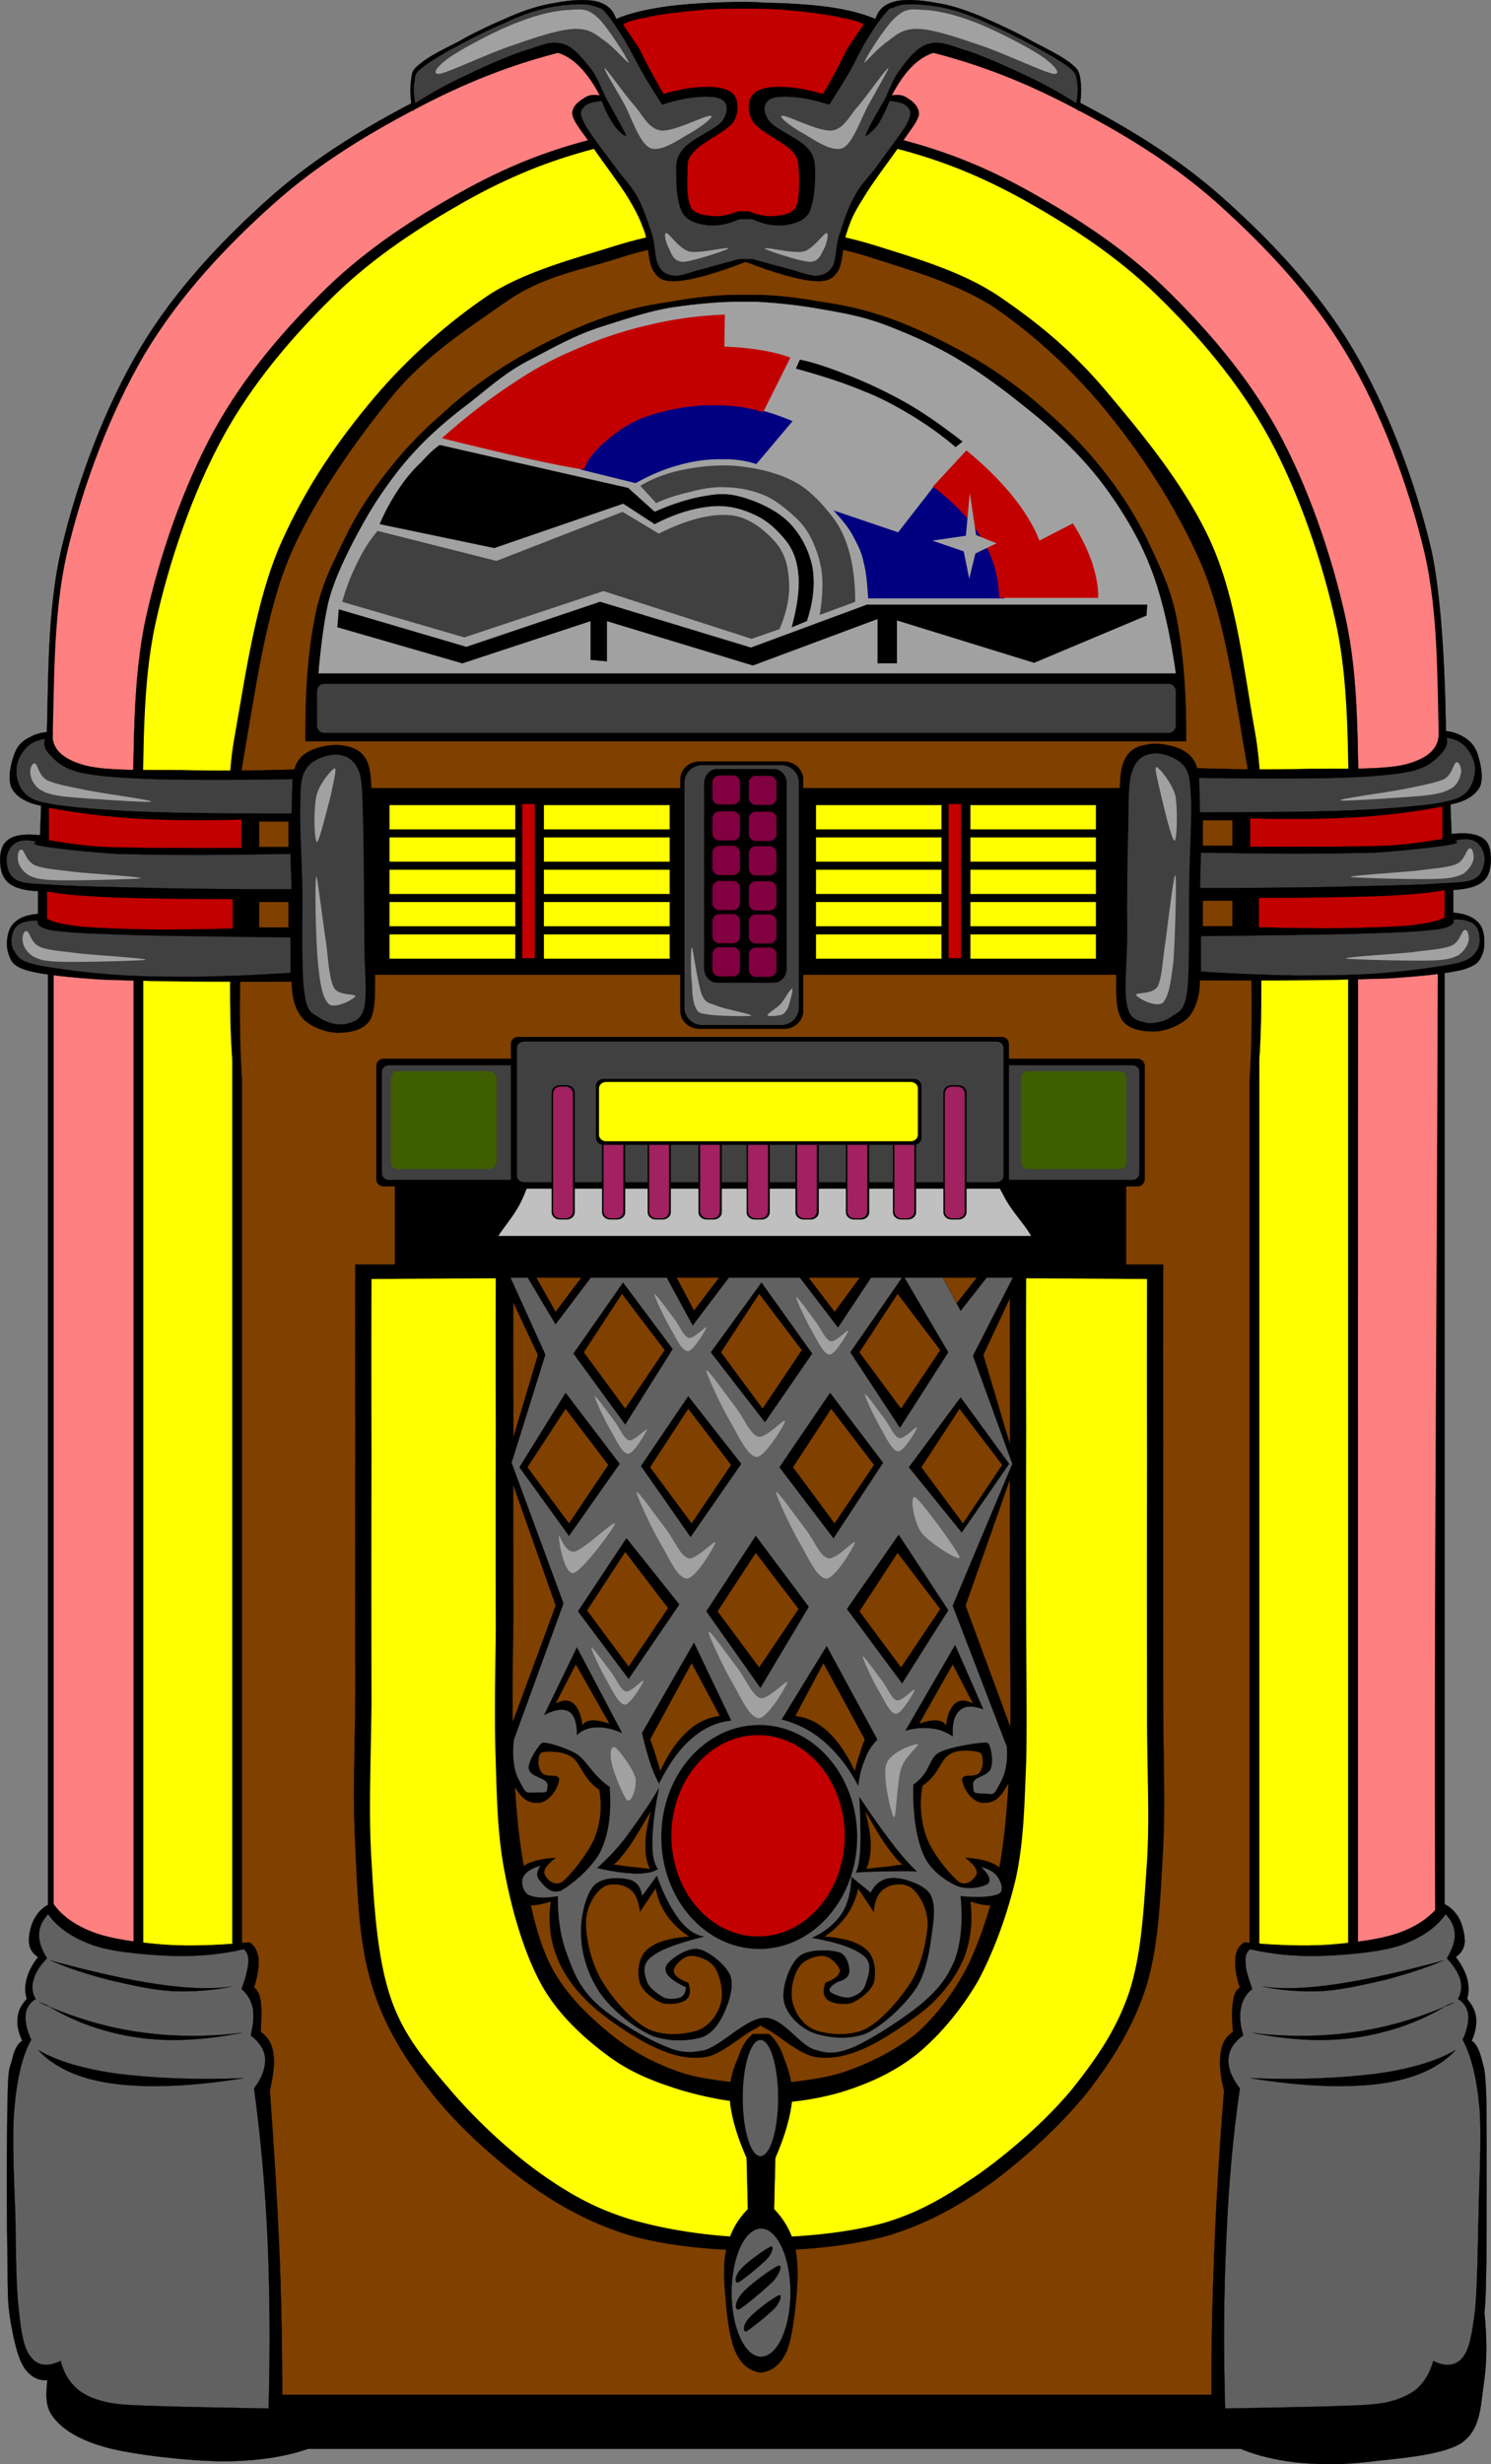 <svg height="493.892" overflow="visible" width="298.934" xmlns="http://www.w3.org/2000/svg"><rect width="100%" height="100%" fill="#808080" stroke="none"/><switch><g><g clip-rule="evenodd" fill-rule="evenodd"><path d="M10.512 464.747c-.648 3.529-.9 6.877-.9 10.188-.036 3.277-1.08 6.553.9 9.289 1.872 2.592 5.184 4.752 10.908 6.336 5.688 1.477 16.308 2.664 23.112 2.736 6.732 0 12.42-.828 17.208-2.484h187.02c3.133 1.297 6.768 2.195 10.908 2.699 4.104.396 8.207.576 13.824 0 5.615-.719 15.299-1.223 19.475-3.852 3.926-2.736 3.816-7.164 4.537-12.023s.648-10.477-.217-16.992H14.832c-1.44 1.366-2.88 2.735-4.32 4.103zM146.952 4.919c-11.484-.036-22.176 1.152-32.724 3.636-10.548 2.52-19.836 5.976-29.916 11.196-10.152 5.22-20.772 11.448-30.24 19.872C44.64 48.047 35.1 58.055 28.08 69.827s-12.492 26.46-15.66 39.708-2.628 28.044-3.096 39.168c-.468 11.088-.36 19.872.288 26.856V442.86h280.007v-47.018-220.283c.648-6.984.289-26.856.289-26.856s.035-25.92-3.096-39.168c-3.168-13.248-8.678-27.936-15.66-39.708-7.021-11.772-16.561-21.78-26.029-30.204-9.432-8.424-20.088-14.652-30.203-19.872-10.117-5.22-19.404-8.676-29.916-11.196-10.549-2.484-21.275-3.672-32.725-3.636h-5.327z" stroke="#000" stroke-miterlimit="10" stroke-width=".036"/><path d="M146.879 6.323c-11.376-.036-21.996 1.152-32.436 3.636-10.44 2.484-19.62 5.94-29.664 11.124-10.008 5.184-20.556 11.376-29.916 19.764-9.396 8.388-18.828 18.36-25.812 30.06-6.912 11.7-12.384 26.316-15.516 39.528-3.096 13.176-2.556 27.936-3.06 38.988-.432 11.016-.36 19.764.288 26.712V442.14h277.523c-1.367-88.596-.035-177.443 0-266.004.613-6.948.721-15.696.252-26.712-.467-11.052.072-25.812-3.023-38.988-3.168-13.212-8.604-27.828-15.553-39.528-6.947-11.7-16.416-21.672-25.775-30.06-9.359-8.388-19.908-14.58-29.951-19.764-10.008-5.184-19.225-8.64-29.664-11.124-10.441-2.484-21.061-3.672-32.438-3.636h-5.255z" fill="#FF8080"/><path d="M147.204 24.503c-10.08-.036-19.476 1.08-28.692 3.456-9.252 2.376-17.388 5.652-26.244 10.62-8.892 4.968-18.18 10.908-26.496 18.864-8.28 8.028-16.632 17.568-22.788 28.728-6.156 11.16-10.98 25.128-13.752 37.764-2.736 12.564-2.268 26.64-2.7 37.188-.396 10.548-.324 18.9.252 25.524V440.663h245.484s-.035-169.344 0-254.016c.541-6.624.648-14.976.217-25.524-.396-10.548.072-24.624-2.701-37.188-2.771-12.636-7.596-26.604-13.715-37.764-6.156-11.16-14.545-20.7-22.824-28.728-8.281-7.956-17.604-13.896-26.461-18.864-8.855-4.968-17.027-8.244-26.244-10.62-9.252-2.376-18.646-3.492-28.691-3.456h-4.645z" stroke="#000" stroke-miterlimit="10" stroke-width=".036"/><path d="M147.24 26.447c-9.9-.036-19.152 1.08-28.26 3.42-9.072 2.376-17.1 5.652-25.812 10.548-8.712 4.932-17.892 10.8-26.064 18.72-8.136 7.956-16.38 17.424-22.428 28.512-6.048 11.088-10.8 24.912-13.536 37.44-2.7 12.492-2.232 26.424-2.628 36.9-.432 10.44-.324 18.756.216 25.308v251.963h241.56V187.295c.576-6.552.648-14.868.252-25.308-.432-10.476.037-24.408-2.664-36.9-2.734-12.528-7.451-26.352-13.5-37.44-6.047-11.088-14.291-20.556-22.463-28.512-8.137-7.92-17.316-13.788-26.029-18.72-8.748-4.896-16.738-8.172-25.848-10.548-9.072-2.34-18.324-3.456-28.223-3.42h-4.573z" fill="#FF0"/><path d="M147.563 45.671c-8.424-.036-16.308 1.152-24.048 3.564-7.74 2.448-18.684 5.22-26.1 10.296-7.452 5.112-15.48 11.988-22.428 20.231-6.948 8.244-13.356 17.316-18.504 28.8-5.148 11.52-7.164 26.316-9.468 39.276-2.34 12.96-.288 27.612-.648 38.448s-.288 19.44.216 26.28v261.397h205.883V212.567c.469-6.84.541-15.444.217-26.28-.359-10.836 1.225-26.604-1.08-39.564-2.34-12.996-3.672-26.424-8.783-37.908-5.186-11.52-14.113-22.176-21.061-30.42s-13.824-13.752-21.275-18.864c-7.416-5.076-17.209-7.848-24.949-10.296-7.74-2.412-15.623-3.6-24.047-3.564h-3.925z" stroke="#000" stroke-miterlimit="10" stroke-width=".036"/><path d="M147.6 48.155c-8.28-.036-16.02 1.116-23.616 3.6-7.596 2.448-15.12 3.528-22.428 8.676S85.5 71.051 78.66 79.367c-6.804 8.316-15.264 20.016-20.34 31.608-5.04 11.592-7.164 27.792-9.468 40.86-2.268 13.068-.18 27.144-.54 38.088-.324 10.908-.252 19.584.216 26.46V479.94h201.996V216.383c.469-6.876.541-15.552.18-26.46-.324-10.944 1.512-23.652-.719-36.72-2.305-13.068-4.213-28.764-9.252-40.392-5.076-11.556-12.168-22.14-18.973-30.456-6.805-8.28-14.184-14.94-21.492-20.088s-17.641-8.064-25.236-10.512c-7.596-2.484-15.336-3.636-23.58-3.6H147.6z" fill="#804000"/><path d="M149.508 52.475c-5.76 2.232-10.116 3.456-13.212 3.816-3.06.216-4.14-.216-5.184-1.836-1.224-1.692-1.044-5.436-1.836-7.884-.9-2.484-1.476-3.816-3.24-6.768-1.836-3.06-5.796-8.136-7.596-10.944-2.016-2.844-3.384-4.392-3.672-5.904-.18-1.548 1.224-2.628 2.268-3.24.9-.684 1.98-.828 3.24-.576-2.376-4.464-4.86-7.092-7.596-8.28-2.7-1.116-5.328.144-8.856 1.404-3.672 1.152-9.612 3.528-13.104 5.328-3.564 1.62-6.228 3.168-7.992 4.644-.54-2.628-.54-4.788-.288-6.336.18-1.692.36-1.98 1.944-3.24 1.656-1.368 4.464-2.772 7.596-4.356 3.024-1.764 7.092-3.636 10.404-5.04 3.204-1.368 6.12-2.268 9.036-2.7 2.916-.576 6.192-.792 8.28-.252 2.016.54 3.24 1.656 3.816 3.492 2.484-1.044 5.616-1.836 9.252-2.376 3.708-.576 9.036-.9 12.672-.972 3.456-.144 4.752-.108 8.316.108 3.455.036 8.783.324 12.492.864 3.6.504 6.695 1.296 9.287 2.376.541-1.836 1.764-2.952 3.816-3.492 2.088-.54 5.221-.324 8.279.252 2.881.432 5.652 1.332 9 2.7 3.24 1.404 7.309 3.276 10.404 5.04 3.061 1.584 5.869 2.988 7.596 4.356 1.549 1.26 1.693 1.548 1.98 3.24.217 1.548.217 3.708-.287 6.336-1.873-1.476-4.5-3.024-8.029-4.644-3.635-1.8-9.432-4.176-13.066-5.328-3.637-1.26-6.266-2.52-8.857-1.404-2.771 1.188-5.256 3.816-7.596 8.28 1.225-.252 2.305-.108 3.24.576 1.008.612 2.268 1.692 2.232 3.24-.324 1.512-1.729 3.06-3.637 5.904-1.908 2.808-5.832 7.884-7.596 10.944-1.871 2.952-2.447 4.284-3.24 6.768-.9 2.448-.721 6.192-1.836 7.884-1.152 1.62-2.232 2.052-5.184 1.836-3.131-.36-7.451-1.584-13.246-3.816z" stroke="#000" stroke-miterlimit="10" stroke-width=".036"/><path d="M148.104 51.935c-2.592.72-4.932 1.368-7.02 1.944-2.196.504-4.248 1.44-5.76 1.404-1.584-.144-2.52-.612-3.24-1.944-.864-1.44-.684-4.248-1.404-6.48-.792-2.34-1.728-5.328-2.952-7.452-1.26-2.304-2.664-3.528-4.356-5.904-1.836-2.448-4.968-6.516-6.048-8.46s-1.08-2.7-.432-3.384c.54-.828 1.8-1.296 3.78-1.404.72 2.052 1.656 3.6 2.412 4.788.756 1.116 2.52 2.7 2.376 1.98-.36-.9-2.592-4.86-3.78-7.02-1.152-2.196-1.764-4.212-3.096-6.048-1.584-1.944-3.42-4.428-5.508-5.076-2.16-.684-3.672-.18-6.876.972-3.276.9-8.604 3.24-12.384 5.076-3.924 1.8-7.308 3.672-10.548 5.76-.396-1.8-.396-3.348-.144-4.5.108-1.224.108-1.512 1.548-2.664 1.512-1.188 4.32-2.916 7.164-4.356 2.664-1.476 6.084-3.204 8.892-4.356 2.736-1.296 4.896-2.196 7.452-2.844 2.448-.72 5.436-1.044 7.452-1.116 1.836-.036 3.06.108 4.068.576 1.008.288.972.252 1.98 1.404.936 1.08 2.196 3.096 3.492 5.076 1.152 1.979 2.232 4.176 3.528 6.444 1.224 2.196 2.628 4.356 4.068 6.624 2.88-.972 5.364-1.44 7.452-1.548 2.052-.18 4.068 0 4.932.828.828.864.792 2.376-.396 4.104-1.476 1.656-6.192 3.528-7.74 5.472-1.62 1.8-1.44 3.348-1.404 5.616-.036 2.124.252 5.76 1.404 7.452 1.08 1.584 3.132 2.016 5.04 2.268 1.872.108 3.888-.216 6.192-1.26h2.556c2.269 1.044 4.285 1.368 6.193 1.26 1.836-.252 3.887-.684 5.039-2.268 1.045-1.692 1.332-5.328 1.404-7.452-.072-2.269.107-3.816-1.404-5.616-1.619-1.944-6.371-3.816-7.74-5.472-1.296-1.728-1.296-3.24-.396-4.104.791-.828 2.699-1.008 4.895-.828 2.018.108 4.5.576 7.453 1.548 1.439-2.268 2.807-4.428 4.104-6.624 1.26-2.268 2.195-4.464 3.492-6.444 1.152-1.98 2.557-3.996 3.527-5.076.9-1.152.865-1.116 1.98-1.404.9-.468 2.16-.612 4.068-.576 1.908.072 4.896.396 7.451 1.116 2.412.648 4.717 1.548 7.453 2.844 2.771 1.152 6.047 2.88 8.855 4.356 2.699 1.44 5.652 3.168 7.199 4.356 1.369 1.152 1.332 1.44 1.549 2.664.217 1.152.217 2.7-.145 4.5a88.199 88.199 0 0 0-10.547-5.76c-3.889-1.836-9.18-4.176-12.385-5.076-3.24-1.152-4.896-1.656-6.912-.972-2.16.648-4.031 3.132-5.473 5.076-1.439 1.836-2.016 3.852-3.096 6.048-1.295 2.16-3.527 6.12-3.779 7.02-.252.72 1.512-.864 2.375-1.98.758-1.188 1.549-2.736 2.377-4.788 2.016.108 3.24.576 3.816 1.404.539.684.539 1.44-.432 3.384-1.189 1.944-4.32 6.012-6.049 8.46-1.801 2.376-3.203 3.6-4.355 5.904-1.26 2.124-2.197 5.112-2.953 7.452-.828 2.232-.646 5.04-1.404 6.48-.826 1.332-1.764 1.8-3.238 1.944-1.621.036-3.637-.9-5.762-1.404-2.088-.576-4.57-1.224-7.055-1.944h-2.805z" fill="#404040" stroke="#000" stroke-miterlimit="10" stroke-width=".036"/><path d="M90.72 11.111c2.664-1.764 9.252-5.256 13.356-6.732 4.068-1.584 7.596-2.34 10.44-2.412 2.628-.216 3.528-.072 5.472 1.692 1.836 1.8 5.796 7.992 6.048 8.856.216.612-2.952-3.06-4.644-4.212-1.836-1.296-3.024-2.556-6.048-2.52-3.168.072-7.848 1.656-12.384 3.24-4.716 1.512-12.6 5.328-14.76 5.76-2.088.252-.18-1.944 2.52-3.672zM121.248 13.667c-.432-.072 2.268 4.212 3.816 7.02 1.476 2.592 3.06 7.992 5.328 9 2.268.9 6.012-1.98 8.172-3.096 1.98-1.152 4.86-3.348 3.924-3.384-1.188-.108-7.38 3.24-9.972 2.952-2.556-.36-3.6-3.06-5.364-5.04-1.944-2.196-5.58-7.416-5.904-7.452zM133.632 46.715c-.684-.144-.072 2.232.576 3.24.432.936.864 2.52 2.808 2.52 2.016-.108 8.676-2.34 9-2.664.036-.468-5.832 1.116-7.884.576-2.052-.612-3.924-3.6-4.5-3.672zM208.619 11.111c-2.736-1.764-9.359-5.256-13.355-6.732-4.141-1.584-7.703-2.34-10.404-2.412-2.736-.216-3.6-.072-5.508 1.692-1.943 1.8-5.904 7.992-6.049 8.856-.322.612 2.846-3.06 4.645-4.212 1.729-1.296 2.916-2.556 6.049-2.52 3.096.072 7.74 1.656 12.383 3.24 4.645 1.512 12.529 5.328 14.762 5.76 2.014.252.069-1.944-2.523-3.672zM178.092 13.667c.287-.072-2.268 4.212-3.779 7.02-1.549 2.592-3.205 7.992-5.365 9-2.375.9-6.119-1.98-8.172-3.096-2.088-1.152-4.967-3.348-3.924-3.384 1.08-.108 7.271 3.24 9.973 2.952 2.484-.36 3.492-3.06 5.363-5.04 1.835-2.196 5.472-7.416 5.904-7.452zM165.707 46.715c.541-.144.037 2.232-.539 3.24-.541.936-.936 2.52-2.844 2.52-2.088-.108-8.785-2.34-9-2.664-.145-.468 5.723 1.116 7.883.576 1.981-.612 3.854-3.6 4.5-3.672z" fill="#A1A1A1"/><path d="M148.68 1.715c-3.096 0-6.192.036-9.432.396-3.348.324-7.452.792-9.828 1.404-2.376.432-3.924.9-4.5 1.404l3.204 4.788c.936 1.872 1.836 3.744 2.7 5.22.792 1.44 1.584 2.88 2.232 3.924 3.276-.972 6.048-1.44 8.46-1.404 2.376-.108 4.572.36 5.616 1.548.9 1.116 1.08 3.6-.144 5.508-1.368 1.836-6.264 4.032-7.74 5.76-1.584 1.656-1.404 2.412-1.404 4.356-.144 1.944-.18 5.4.72 7.02.828 1.404 2.88 1.548 4.5 1.692 1.548.072 3.132-.252 4.896-.972h2.124c1.692.72 3.383 1.044 4.932.972 1.549-.144 3.564-.288 4.5-1.692.863-1.62.721-5.076.684-7.02-.215-1.944.109-2.7-1.404-4.356-1.584-1.728-6.479-3.924-7.74-5.76-1.295-1.908-1.151-4.392-.143-5.508 1.008-1.188 3.168-1.656 5.653-1.548 2.412-.036 5.039.432 8.424 1.404.684-1.044 1.439-2.484 2.268-3.924.756-1.476 1.691-3.348 2.664-5.22l3.24-4.788c-.613-.504-2.16-.972-4.5-1.404-2.557-.612-6.588-1.08-9.865-1.404-3.275-.36-6.371-.396-9.431-.396h-.686z" fill="#C20000" stroke="#000" stroke-miterlimit="10" stroke-width=".036"/><path d="M71.784 157.955h158.941v37.404H71.784v-37.404z" stroke="#000" stroke-miterlimit="10" stroke-width=".036"/><path d="M78.083 161.339h25.236v4.896H78.083v-4.896zM109.043 161.339h25.236v4.896h-25.236v-4.896zM78.083 167.819h25.236v4.896H78.083v-4.896zM109.043 167.819h25.236v4.896h-25.236v-4.896zM78.083 174.299h25.236v4.896H78.083v-4.896zM109.043 174.299h25.236v4.896h-25.236v-4.896zM78.083 180.779h25.236v4.896H78.083v-4.896zM109.043 180.779h25.236v4.896h-25.236v-4.896zM78.083 187.259h25.236v4.896H78.083v-4.896zM109.043 187.259h25.236v4.896h-25.236v-4.896z" fill="#FF0" stroke="#000" stroke-miterlimit="10" stroke-width=".036"/><path d="M104.688 161.123h2.556v30.924h-2.556v-30.924z" fill="#C20000" stroke="#000" stroke-miterlimit="10" stroke-width=".036"/><path d="M163.584 161.339h25.199v4.896h-25.199v-4.896zM194.543 161.339h25.201v4.896h-25.201v-4.896zM163.584 167.819h25.199v4.896h-25.199v-4.896zM194.543 167.819h25.201v4.896h-25.201v-4.896zM163.584 174.299h25.199v4.896h-25.199v-4.896zM194.543 174.299h25.201v4.896h-25.201v-4.896zM163.584 180.779h25.199v4.896h-25.199v-4.896zM194.543 180.779h25.201v4.896h-25.201v-4.896zM163.584 187.259h25.199v4.896h-25.199v-4.896zM194.543 187.259h25.201v4.896h-25.201v-4.896z" fill="#FF0" stroke="#000" stroke-miterlimit="10" stroke-width=".036"/><path d="M190.152 161.123h2.555v30.924h-2.555v-30.924z" fill="#C20000" stroke="#000" stroke-miterlimit="10" stroke-width=".036"/><path d="M148.716 152.627h-8.496c-2.107 0-3.816 1.612-3.816 3.6v46.368c0 1.988 1.708 3.6 3.816 3.6h16.991c2.107 0 3.816-1.612 3.816-3.6v-46.368c0-1.988-1.709-3.6-3.816-3.6h-8.495z" stroke="#000" stroke-miterlimit="10" stroke-width=".036"/><path d="M148.698 153.347h-7.902c-1.968 0-3.564 1.563-3.564 3.492v45.108c0 1.929 1.596 3.492 3.564 3.492H156.6c1.969 0 3.564-1.563 3.564-3.492v-45.108c0-1.929-1.596-3.492-3.564-3.492h-7.902z" fill="#404040"/><path d="M149.454 154.139h-5.706c-1.412 0-2.556 1.289-2.556 2.88v37.044c0 1.59 1.144 2.88 2.556 2.88h11.413c1.412 0 2.555-1.29 2.555-2.88v-37.044c0-1.591-1.143-2.88-2.555-2.88h-5.707z" stroke="#000" stroke-miterlimit="10" stroke-width=".036"/><path d="M145.602 155.399h-1.35a1.44 1.44 0 0 0-1.44 1.44v2.988c0 .795.645 1.44 1.44 1.44h2.7a1.44 1.44 0 0 0 1.44-1.44v-2.988a1.44 1.44 0 0 0-1.44-1.44h-1.35zM152.91 155.471h-1.35a1.44 1.44 0 0 0-1.441 1.44v2.988c0 .795.645 1.44 1.441 1.44h2.699a1.44 1.44 0 0 0 1.439-1.44v-2.988a1.44 1.44 0 0 0-1.439-1.44h-1.349zM145.602 162.599h-1.35a1.44 1.44 0 0 0-1.44 1.44v2.988c0 .795.645 1.44 1.44 1.44h2.7a1.44 1.44 0 0 0 1.44-1.44v-2.988a1.44 1.44 0 0 0-1.44-1.44h-1.35zM152.91 162.671h-1.35a1.44 1.44 0 0 0-1.441 1.44v3.024c0 .795.645 1.44 1.441 1.44h2.699a1.44 1.44 0 0 0 1.439-1.44v-3.024a1.44 1.44 0 0 0-1.439-1.44h-1.349zM145.602 169.511h-1.35a1.44 1.44 0 0 0-1.44 1.44v3.024c0 .795.645 1.44 1.44 1.44h2.7a1.44 1.44 0 0 0 1.44-1.44v-3.024a1.44 1.44 0 0 0-1.44-1.44h-1.35zM152.91 169.583h-1.35a1.44 1.44 0 0 0-1.441 1.44v3.024c0 .795.645 1.44 1.441 1.44h2.699a1.44 1.44 0 0 0 1.439-1.44v-3.024a1.44 1.44 0 0 0-1.439-1.44h-1.349zM145.602 176.531h-1.35a1.44 1.44 0 0 0-1.44 1.44v3.024c0 .795.645 1.44 1.44 1.44h2.7a1.44 1.44 0 0 0 1.44-1.44v-3.024a1.44 1.44 0 0 0-1.44-1.44h-1.35zM152.91 176.603h-1.35a1.44 1.44 0 0 0-1.441 1.44v3.024c0 .795.645 1.44 1.441 1.44h2.699a1.44 1.44 0 0 0 1.439-1.44v-3.024a1.44 1.44 0 0 0-1.439-1.44h-1.349zM145.602 183.191h-1.35a1.44 1.44 0 0 0-1.44 1.44v2.988c0 .795.645 1.44 1.44 1.44h2.7a1.44 1.44 0 0 0 1.44-1.44v-2.988a1.44 1.44 0 0 0-1.44-1.44h-1.35zM152.91 183.263h-1.35a1.44 1.44 0 0 0-1.441 1.44v2.988c0 .795.645 1.44 1.441 1.44h2.699a1.44 1.44 0 0 0 1.439-1.44v-2.988a1.44 1.44 0 0 0-1.439-1.44h-1.349zM145.602 189.815h-1.35a1.44 1.44 0 0 0-1.44 1.44v3.024c0 .795.645 1.44 1.44 1.44h2.7a1.44 1.44 0 0 0 1.44-1.44v-3.024a1.44 1.44 0 0 0-1.44-1.44h-1.35zM152.91 189.887h-1.35a1.44 1.44 0 0 0-1.441 1.44v3.024c0 .795.645 1.44 1.441 1.44h2.699a1.44 1.44 0 0 0 1.439-1.44v-3.024a1.44 1.44 0 0 0-1.439-1.44h-1.349z" fill="#800040" stroke="#000" stroke-miterlimit="10" stroke-width=".036"/><path d="M138.744 189.923c-.288-.396-.288 5.184 0 7.308.036 2.016.216 3.852.828 4.932.54 1.044.972.9 2.844 1.224 1.728.252 7.92.36 8.172.18.216-.324-4.932-1.224-6.552-1.872-1.656-.684-2.484-.432-3.312-2.304-.828-2.052-1.765-9.144-1.98-9.468zM153.9 203.495c.107.324 1.979.108 2.844-.108.576-.288.971-.828 1.332-1.62.287-1.008 1.008-3.456.756-3.6-.396-.072-1.512 2.124-2.377 3.132-.828.828-2.699 1.836-2.555 2.196z" fill="#A1A1A1"/><path d="M10.583 146.723c-1.8-.072-3.168.252-4.5.972-1.404.648-2.556 1.62-3.168 3.348-.684 1.728-1.476 5.004-.576 6.912.936 1.692 2.772 2.916 5.904 3.528l-.216 5.904c-3.636-.36-5.868.072-7.092 1.584-1.224 1.476-1.224 5.364 0 7.092 1.08 1.656 3.312 2.376 6.696 2.556v4.536c-2.664.216-4.248 1.008-5.292 2.376-.972 1.332-1.224 4.104-.612 5.688.54 1.476.792 2.412 3.96 3.348 3.132.828 8.748 1.368 14.76 1.764 5.976.216 14.616.396 21.06.396 6.372.036 11.88.036 16.956 0 .072 3.276.72 5.724 2.34 7.488 1.584 1.62 4.536 2.736 6.912 2.772 2.196 0 5.148-.432 6.48-2.556 1.188-2.16.972-5.904 1.008-10.26 0-4.608-.72-10.98-.792-16.344-.072-5.4.216-11.124.18-15.372-.18-4.32-.036-7.596-.972-9.828-1.044-2.196-2.844-2.88-4.716-3.168-1.944-.432-5.148.18-6.696 1.008-1.62.756-2.772 2.052-3.168 3.744-6.516.216-13.032.324-20.088.18-7.02-.18-17.172.288-21.852-.972-4.787-1.296-6.911-3.528-6.516-6.696z" stroke="#000" stroke-miterlimit="10" stroke-width=".036"/><path d="M58.464 163.067l.18-6.912c-11.484.18-20.592.18-27.756 0-7.164-.252-11.556-.612-14.976-1.368-3.492-.936-4.608-2.196-5.724-3.348-1.224-1.152-1.476-2.268-1.152-3.348-1.764.252-2.988.864-3.96 1.98-.972 1.08-1.836 2.7-1.764 4.32-.072 1.62.468 3.384 1.764 4.716 1.26 1.152 2.232 1.512 6.12 2.196 3.816.54 9.252 1.044 17.136 1.368 7.919.324 17.784.36 30.132.396zM58.248 171.131l.216 7.092c-8.964.036-17.064-.072-24.84-.18-7.884-.216-16.38-.324-21.456-.612-5.076-.36-6.948-.18-8.676-.972-1.872-.9-2.124-2.772-2.16-3.96-.144-1.368.72-2.916 1.764-3.528.936-.648 2.52-.72 4.356-.216-1.26.216-.54.648 2.16 1.008 2.628.396 8.568 1.044 13.788 1.368a618.59 618.59 0 0 0 16.92.216c5.796-.036 11.772-.108 17.928-.216zM58.248 187.871v7.092c-6.696.468-12.744.684-18.684.792-5.904 0-11.232 0-16.56-.396-5.508-.36-12.384-1.296-15.768-1.98-3.528-.828-3.78-1.764-4.5-2.952-.828-1.368-.432-3.528.36-4.536.792-.972 2.304-1.476 4.536-1.368-.252.612.216 1.188 1.404 1.584 1.116.396 2.268.468 5.688.792 3.276.216 7.56.36 14.796.576 7.272.108 16.704.288 28.728.396z" fill="#404040" stroke="#000" stroke-miterlimit="10" stroke-width=".036"/><path d="M9.792 161.879v6.516c3.456.612 7.02 1.116 11.232 1.368 4.104.108 8.748.216 13.392.18 4.608.036 9.144.036 14.004 0v-5.688c-7.884.216-14.796.144-21.276-.216-6.517-.432-12.168-1.152-17.352-2.16zM9.432 178.619c1.764.468 5.76.864 11.988 1.188 6.228.216 14.544.396 25.236.396v5.904c-6.336.144-11.808.252-16.956.18-5.148-.108-10.188-.252-13.572-.576-3.384-.432-5.616-.864-6.696-1.584v-5.508z" fill="#C20000" stroke="#000" stroke-miterlimit="10" stroke-width=".036"/><path d="M51.948 164.651v5.112h5.904v-5.112h-5.904zM51.948 180.779v5.112h5.904v-5.112h-5.904z" fill="#804000" stroke="#000" stroke-miterlimit="10" stroke-width=".036"/><path d="M61.02 198.887c.576 4.392 1.62 4.068 3.132 5.148 1.368.972 3.636 1.512 5.148 1.188 1.44-.396 3.06-.54 3.744-3.348.612-3.06-.036-7.956 0-14.004-.036-6.12-.108-16.272-.216-21.852-.18-5.508-.072-8.928-.792-11.232-.972-2.592-2.592-3.348-4.32-3.528-1.728-.18-4.968.864-6.12 2.556-1.188 1.548-1.368 3.42-1.368 7.272-.144 3.96.18 9.468.396 15.948.072 6.3-.252 17.244.396 21.852z" fill="#404040"/><path d="M6.083 155.003c.036.864.576 2.232 1.764 3.132 1.224.72 1.872 1.152 5.688 1.584 3.78.36 15.984 1.152 16.74.972.576-.324-9.54-1.62-12.996-2.34-3.6-.72-6.12-1.188-7.848-1.98-1.728-1.044-1.872-3.132-2.376-3.348-.611-.216-1.116 1.044-.972 1.98zM3.6 172.355c.072.936.792 2.124 2.016 2.988 1.224.612 2.016.972 5.832 1.08 3.852.108 16.02-.216 16.776-.396.432-.288-9.612-.9-13.176-1.26-3.672-.504-6.156-.576-7.992-1.332-1.836-.792-2.124-2.988-2.664-3.132-.72-.216-.936 1.116-.792 2.052zM4.572 188.699c.072.936.756 2.124 2.052 2.988 1.26.612 1.944.972 5.796 1.08 3.852.108 16.02-.216 16.776-.396.504-.288-9.576-.9-13.14-1.26-3.6-.504-6.228-.576-8.028-1.332-1.872-.792-2.052-2.988-2.628-3.132-.684-.216-1.008 1.116-.828 2.052zM63.396 175.667c-.324.72-.108 12.924.36 17.316.396 4.248.9 7.056 2.196 8.28 1.296 1.008 5.004-1.008 5.292-1.584.036-.612-3.348 0-4.32-1.764-.972-1.908-1.08-5.544-1.584-9.252-.612-3.852-1.764-13.644-1.944-12.996zM63.576 168.755c-.612-.072-.72-6.516-.18-9.036.504-2.592 3.168-5.616 3.708-5.724.468-.072-.252 2.772-.756 5.328-.684 2.484-2.305 9.288-2.772 9.432z" fill="#A1A1A1"/><path d="M288.432 146.471c1.691-.072 3.203.252 4.535.972 1.297.648 2.484 1.62 3.168 3.348.613 1.728 1.404 5.004.576 6.912-.971 1.692-2.807 2.916-5.902 3.528l.215 5.904c3.527-.36 5.832.072 7.057 1.584 1.115 1.476 1.115 5.364 0 7.092-1.117 1.656-3.348 2.376-6.697 2.556v4.536c2.557.216 4.285 1.008 5.328 2.376 1.008 1.332 1.08 4.104.613 5.688-.648 1.476-.865 2.412-3.961 3.348-3.203.828-8.82 1.368-14.76 1.764-6.084.216-14.725.396-21.061.396-6.443.036-11.916.036-16.955 0-.072 3.276-.863 5.724-2.377 7.488-1.727 1.62-4.535 2.736-6.875 2.772-2.34 0-5.293-.432-6.516-2.556-1.225-2.16-1.045-5.904-.973-10.26-.072-4.608.611-10.98.793-16.344 0-5.4-.396-11.124-.217-15.372.145-4.32-.037-7.596 1.008-9.828.973-2.196 2.736-2.88 4.717-3.168 1.836-.432 5.039.18 6.695 1.008 1.584.756 2.736 2.052 3.168 3.744 6.443.216 12.996.324 20.088.18 6.947-.18 17.1.288 21.852-.972 4.789-1.296 6.768-3.528 6.481-6.696z" stroke="#000" stroke-miterlimit="10" stroke-width=".036"/><path d="M240.588 162.815l-.18-6.912c11.447.18 20.52.18 27.756 0 7.092-.252 11.484-.612 14.977-1.368 3.383-.936 4.535-2.196 5.688-3.348 1.115-1.152 1.512-2.268 1.188-3.348 1.729.252 2.951.864 3.961 1.98.898 1.08 1.764 2.7 1.764 4.32s-.541 3.384-1.764 4.716c-1.369 1.152-2.305 1.512-6.121 2.196-3.889.54-9.324 1.044-17.137 1.368-7.956.324-17.857.36-30.132.396zM240.768 170.879l-.18 7.092c8.855.036 16.992-.072 24.805-.18 7.738-.216 16.344-.324 21.49-.612 5.004-.36 6.77-.18 8.641-.972 1.764-.9 2.016-2.772 2.16-3.96.035-1.368-.828-2.916-1.764-3.528-1.045-.648-2.484-.72-4.32-.216 1.188.216.469.648-2.16 1.008-2.736.396-8.676 1.044-13.787 1.368-5.293.144-11.125.216-16.957.216-5.833-.036-11.809-.108-17.928-.216zM240.768 187.619v7.092c6.588.468 12.779.684 18.721.792 5.832 0 11.123 0 16.559-.396 5.4-.36 12.313-1.296 15.732-1.98 3.385-.828 3.744-1.764 4.537-2.952.611-1.368.432-3.528-.396-4.536-.828-.972-2.34-1.476-4.537-1.368.289.612-.215 1.188-1.367 1.584-1.225.396-2.34.468-5.688.792-3.385.216-7.668.36-14.797.576-7.38.108-16.776.288-28.764.396z" fill="#404040" stroke="#000" stroke-miterlimit="10" stroke-width=".036"/><path d="M289.225 161.627v6.516c-3.492.612-7.094 1.116-11.232 1.368-4.213.108-8.857.216-13.393.18-4.607.036-9.217.036-13.969 0v-5.688c7.813.216 14.762.144 21.277-.216 6.444-.432 12.168-1.152 17.317-2.16zM289.619 178.367c-1.871.468-5.832.864-12.023 1.188-6.264.216-14.615.396-25.199.396v5.904c6.264.144 11.771.252 16.955.18 5.041-.108 10.115-.252 13.572-.576 3.348-.432 5.58-.864 6.695-1.584v-5.508z" fill="#C20000" stroke="#000" stroke-miterlimit="10" stroke-width=".036"/><path d="M247.104 164.399v5.112h-5.939v-5.112h5.939zM247.104 180.527v5.112h-5.939v-5.112h5.939z" fill="#804000" stroke="#000" stroke-miterlimit="10" stroke-width=".036"/><path d="M238.031 198.635c-.648 4.392-1.799 4.068-3.168 5.148-1.404.972-3.707 1.512-5.111 1.188-1.549-.396-3.168-.54-3.744-3.348-.721-3.06-.072-7.956 0-14.004-.072-6.12 0-16.272.217-21.852.07-5.508-.037-8.928.791-11.232.863-2.592 2.484-3.348 4.32-3.528 1.691-.18 4.787.864 6.084 2.556 1.188 1.548 1.188 3.42 1.404 7.272.072 3.96-.289 9.468-.396 15.948-.145 6.3.144 17.244-.397 21.852z" fill="#404040"/><path d="M292.967 154.751c-.18.864-.539 2.232-1.764 3.132-1.295.72-2.051 1.152-5.723 1.584-3.889.36-16.094 1.152-16.74.972-.648-.324 9.467-1.62 12.996-2.34 3.455-.72 6.084-1.188 7.883-1.98 1.621-1.044 1.764-3.132 2.377-3.348.504-.216 1.008 1.044.971 1.98zM295.451 172.103c-.143.936-.863 2.124-2.016 2.988-1.332.612-2.123.972-5.832 1.08-3.924.108-16.127-.216-16.775-.396-.541-.288 9.504-.9 13.176-1.26 3.492-.504 6.156-.576 7.992-1.332 1.764-.792 1.943-2.988 2.627-3.132.576-.216.9 1.116.828 2.052zM294.48 188.447c-.182.936-.865 2.124-2.053 2.988-1.367.612-2.053.972-5.797 1.08-3.924.108-16.127-.216-16.775-.396-.611-.288 9.504-.9 13.141-1.26 3.527-.504 6.156-.576 8.027-1.332 1.764-.792 1.943-2.988 2.629-3.132.577-.216.899 1.116.828 2.052zM235.656 175.415c.287.72-.072 12.924-.396 17.316-.541 4.248-.936 7.056-2.16 8.28-1.404 1.008-5.076-1.008-5.328-1.584-.18-.612 3.313 0 4.355-1.764.9-1.908.973-5.544 1.584-9.252.504-3.852 1.656-13.644 1.945-12.996zM235.477 168.503c.539-.072.646-6.516.18-9.036-.686-2.592-3.277-5.616-3.744-5.724-.613-.072.252 2.772.791 5.328.575 2.484 2.196 9.288 2.773 9.432z" fill="#A1A1A1"/><path d="M147.276 59.099c-4.068.072-8.316.576-12.744 1.368-4.5.648-8.82 1.512-14.076 3.42-5.508 1.944-12.168 5.184-17.64 8.46-5.364 3.24-10.152 6.84-14.364 10.8-4.356 3.744-7.956 7.668-11.232 11.916-3.276 4.176-6.012 8.46-8.352 13.392-2.412 5.004-4.644 9.144-5.868 16.02-1.296 6.768-1.836 14.616-1.764 24.084h176.581c.07-9.468-.576-17.316-1.801-24.084-1.332-6.876-3.564-11.016-5.867-16.02-2.412-4.932-5.148-9.216-8.354-13.392A86.86 86.86 0 0 0 210.6 83.147c-4.283-3.96-9.072-7.56-14.363-10.8-5.58-3.276-12.205-6.516-17.641-8.46-5.363-1.908-9.648-2.771-14.111-3.42-4.537-.792-8.641-1.296-12.709-1.368h-4.5z" stroke="#000" stroke-miterlimit="10" stroke-width=".036"/><path d="M147.24 60.467c-3.96.072-8.028.468-12.42 1.116-4.428.684-9.18 2.268-14.364 3.924-5.22 1.692-8.964 3.852-14.22 6.588-5.256 2.7-8.568 5.94-12.78 9.145-4.176 3.168-7.74 6.336-10.944 9.9-3.204 3.528-6.768 8.568-9.108 12.672-2.34 4.104-6.408 11.628-7.668 17.244-1.26 5.616-1.908 13.932-1.908 13.932h171.936c-1.045-7.38-2.412-13.572-4.248-19.008-1.943-5.508-3.996-9.324-6.553-13.392-2.592-4.104-5.291-7.668-8.496-11.088-3.238-3.456-6.84-6.732-10.799-9.828-4.068-3.312-8.855-6.876-13.393-9.576-4.752-2.88-9.863-5.112-14.363-6.84s-8.1-2.412-12.457-3.168a103.978 103.978 0 0 0-13.787-1.62h-4.428z" fill="#A1A1A1" stroke="#000" stroke-miterlimit="10" stroke-width=".036"/><path d="M149.652 137.039H64.998c-.805 0-1.458.685-1.458 1.53v6.804c0 .845.653 1.53 1.458 1.53h169.307c.807 0 1.459-.685 1.459-1.53v-6.804c0-.845-.652-1.53-1.459-1.53h-84.653z" fill="#404040" stroke="#000" stroke-miterlimit="10" stroke-width=".036"/><path d="M67.644 125.699l25.056 7.236 25.704-8.46v7.776l3.276.288v-8.064l29.268 8.892 25.019-9.324v8.892h3.854v-8.604l27.504 8.496 22.535-9.468.145-2.16H173.81l-23.257 8.604-30.24-9.18-26.82 9.036-25.56-7.524c-.073 1.188-.182 2.376-.289 3.564z" stroke="#000" stroke-miterlimit="10" stroke-width=".036"/><path d="M174.061 119.939h27.359c-.396-3.456-1.08-6.408-2.053-9-1.008-2.7-2.051-4.248-3.959-6.588-2.053-2.412-4.428-4.824-7.668-7.524l-7.668 9.864-12.961-4.392c1.477 1.62 2.844 3.168 3.816 4.932.863 1.692 1.729 3.096 2.195 5.328.577 2.124.757 4.536.939 7.38z" fill="navy"/><path d="M187.057 97.511l6.695-7.236c3.744 3.06 6.623 5.94 9.18 9.036 2.412 3.06 4.283 5.94 5.473 9.036l6.695-3.456c1.764 2.736 2.916 5.292 3.852 7.812.756 2.448 1.297 4.824 1.225 7.128H200.34c-.145-4.176-1.152-8.1-3.42-11.772-2.268-3.816-5.508-7.2-9.863-10.548z" fill="#C20000"/><path d="M194.436 98.771l-.791 8.604-6.732.972 6.299 2.16 1.117 5.472 1.223-5.04 4.248-2.052-4.104-1.656-1.26-8.46z" fill="#A1A1A1"/><path d="M151.631 93.011c-1.979-.684-4.355-1.008-6.839-.972a29.757 29.757 0 0 0-8.46 1.116c-2.916.756-5.832 1.98-8.892 3.672l-11.088-2.736c1.188-2.664 3.06-4.896 5.616-6.84 2.52-1.944 5.472-3.672 9.432-4.644 3.888-1.116 9-1.98 13.68-1.62 4.644.252 9.073 1.44 13.825 3.42-2.413 2.844-4.825 5.724-7.274 8.604z" fill="navy"/><path d="M117.036 94.091c-2.448-.324-5.868-1.008-10.656-2.052-4.824-1.044-10.62-2.448-17.784-4.212 4.68-4.176 9.324-7.74 13.788-10.692 4.464-3.024 8.28-5.112 12.996-7.092a79.327 79.327 0 0 1 14.796-4.932 76.05 76.05 0 0 1 15.156-2.052l-.108 6.408c2.556.108 4.824.288 7.093.684 2.195.324 4.248.828 6.154 1.512L153 82.607c-3.457-1.116-7.056-1.476-10.944-1.368-3.96 0-8.892 1.008-12.312 2.196-3.492 1.188-6.228 3.204-8.352 5.076-2.161 1.728-3.564 3.636-4.356 5.58z" fill="#C20000"/><path d="M159.588 73.859c5.184 1.44 9.504 2.808 13.535 4.5 3.889 1.512 6.84 3.204 9.973 5.076 3.023 1.872 5.904 3.924 8.496 6.156l1.367-1.08c-3.959-3.06-7.703-5.76-11.627-7.956a94.359 94.359 0 0 0-11.629-5.472c-3.563-1.404-6.623-2.448-9.324-2.988a72.382 72.382 0 0 1-.791 1.764zM88.164 89.195c-1.152.792-2.376 1.98-3.672 3.42-1.476 1.368-2.988 3.096-4.392 5.184a42.386 42.386 0 0 0-3.96 7.236l22.968 4.788 25.848-8.892 6.3 4.104c4.104-2.124 7.704-3.168 11.088-3.528 3.312-.36 6.228.36 8.893 1.62 2.664 1.152 4.895 3.348 6.551 5.472 1.477 2.052 2.125 4.104 2.34 6.984.182 2.88-.324 6.12-1.367 10.116l2.988-1.224c1.332-3.96 1.656-7.56 1.115-10.8-.684-3.42-2.34-6.48-4.535-8.784-2.197-2.304-5.76-4.032-8.46-4.896-2.736-.9-4.788-1.224-7.812-.684-3.132.432-6.732 1.476-10.8 3.276l-5.328-4.788a18300.499 18300.499 0 0 1-37.765-8.604z" stroke="#000" stroke-miterlimit="10" stroke-width=".036"/><path d="M128.375 97.367l3.168 3.456c2.088-.972 4.32-1.656 6.696-2.196 2.268-.612 4.68-1.116 7.236-.972 2.448.036 5.148.54 7.524 1.512 2.268.9 4.32 2.592 6.012 4.104 1.549 1.368 2.557 2.592 3.564 4.5.971 1.944 1.836 4.32 2.195 6.984.252 2.556.107 5.436-.432 8.496l7.127-2.628c0-3.636-.359-6.732-1.08-9.576-.791-2.916-1.654-5.004-3.42-7.38-1.943-2.484-4.355-5.256-7.379-6.948-3.061-1.728-6.947-2.736-10.548-3.168-3.708-.54-7.776-.216-11.232.432-3.491.612-6.586 1.692-9.431 3.384z" fill="#404040"/><path d="M150.696 128.039l-29.7-9.576-27.9 9.288-24.48-7.128a42.8 42.8 0 0 1 3.132-8.064c1.152-2.412 2.52-4.464 3.96-6.156l23.832 6.012 25.272-9.828 7.272 4.356c5.688-2.808 10.296-4.032 14.364-3.672 3.888.324 7.308 3.348 9.289 5.724 1.871 2.304 2.375 5.148 2.482 8.1.072 2.88-.574 5.832-1.943 9l-5.58 1.944z" fill="#404040"/><path d="M71.244 253.426c-.036 9.756-.036 21.313 0 35.641-.036 14.328-.036 35.461 0 49.248-.072 13.645-.576 21.637 0 31.752.468 10.008.72 19.188 3.24 27.541 2.412 8.135 6.444 14.65 11.664 21.348 5.148 6.66 12.6 13.463 19.44 18.467 6.624 4.824 13.32 8.389 21.06 10.693 7.704 2.123 17.028 2.951 25.597 2.916 8.568.035 17.748-.793 25.596-2.916 7.703-2.305 14.256-5.869 21.023-10.693 6.732-5.004 14.184-11.807 19.439-18.467 5.113-6.697 9.145-13.213 11.664-21.348 2.412-8.354 2.664-17.533 3.24-27.541.469-10.115-.035-18.107 0-31.752-.035-13.787-.035-34.92 0-49.248a5992.98 5992.98 0 0 1 0-35.641H202.5c-.037 8.029-.037 17.82 0 29.664a7573.004 7573.004 0 0 0 0 41.004c.035 11.232.18 18.145 0 26.424-.289 8.316-.756 15.59-1.98 22.934-1.332 7.234-3.492 14.076-6.191 19.943-2.844 5.688-6.408 10.439-10.693 14.256-4.5 3.564-9.936 6.191-15.191 7.885-5.328 1.584-13.031 2.016-15.732 2.412-2.735.359 2.629.359 0 0-2.771-.396-10.655-.828-15.731-2.412-5.148-1.693-9.756-4.033-14.22-7.561-4.572-3.709-9.324-8.172-12.312-13.932-2.952-5.797-4.428-13.357-5.544-20.592-1.26-7.381-1.728-14.652-1.98-22.934-.288-8.279-.144-15.191 0-26.424-.036-11.303-.036-29.23 0-41.004a4035.968 4035.968 0 0 1 0-29.664H71.244z" stroke="#000" stroke-miterlimit="10" stroke-width=".036"/><path d="M74.484 256.342c-.036 9.756-.036 21.313 0 35.641-.036 14.328-.036 35.461 0 49.248-.144 13.645-.612 21.637 0 31.752.576 10.008 1.224 19.691 3.888 27.541 2.628 7.631 6.948 12.527 11.988 18.432 4.932 5.795 11.7 12.131 17.82 16.523 6.012 4.248 11.196 7.199 18.468 9.396 7.2 2.088 16.056 3.42 24.624 3.564 8.461.035 18.217-.793 25.92-2.916 7.523-2.197 13.068-5.689 19.404-10.045 6.229-4.5 13.104-10.512 18.145-16.523 4.895-6.121 9.107-12.096 11.664-19.729 2.52-7.813 2.879-16.561 3.563-26.244.576-9.863-.07-18.18 0-31.752-.035-13.787-.035-34.92 0-49.248a5992.98 5992.98 0 0 1 0-35.641l-24.228-.141c-.037 8.027-.037 17.818 0 29.664a7573.013 7573.013 0 0 0 0 41.004c.035 11.23.18 18.143 0 26.424-.361 8.316-.432 15.443-2.016 22.932-1.693 7.309-4.465 14.977-7.777 21.061-3.492 5.867-7.74 10.871-12.313 14.58-4.643 3.6-9.646 5.795-14.867 7.416-5.221 1.547-10.943 2.303-16.199 2.268-5.473-.072-10.765-1.117-15.876-2.592-5.112-1.584-9.972-3.385-14.58-6.77-4.68-3.42-9.9-8.063-13.284-13.932-3.492-6.084-5.976-14.543-7.452-22.031-1.584-7.668-1.728-14.615-1.98-22.932-.288-8.281-.144-15.193 0-26.424a7783.372 7783.372 0 0 1 0-41.004 4035.889 4035.889 0 0 1 0-29.664l-24.912.142z" fill="#FF0"/><path d="M179.963 259.295l-7.668 11.736 8.354 11.303 7.883-11.736-8.569-11.303zm-27.756 0l-7.667 11.736 8.353 11.303 7.883-11.736-8.569-11.303zm-27.503 0l-7.668 11.736 8.316 11.303 7.92-11.736-8.568-11.303zm67.679 23.039l-7.668 11.736 8.354 11.268 7.883-11.736-8.569-11.268zm-25.738 0l-7.668 11.736 8.352 11.268 7.92-11.736-8.604-11.268zm-28.657 0l-7.668 11.736 8.352 11.268 7.92-11.736-8.604-11.268zm-24.589 0l-7.668 11.736 8.352 11.268 7.884-11.736-8.568-11.268zm66.564 28.874l-7.668 11.736 8.354 11.268 7.883-11.736-8.569-11.268zm-28.44 0l-7.668 11.736 8.352 11.268 7.92-11.736-8.604-11.268zm-26.171-.18l-7.668 11.734 8.352 11.27 7.92-11.736-8.604-11.268zm-9.9 22.535l6.768 11.951c-1.512-.574-2.772-.756-3.636-.684-.9.072-1.548.396-1.8 1.117-.288-2.34-.936-3.709-1.8-4.5-.936-.793-2.088-.793-3.6 0a809.178 809.178 0 0 1 4.068-7.884zm23.22-.252l-8.352 15.336c.288.576.54 1.404.9 2.484.324 1.115.756 2.268 1.152 3.852 1.656-3.527 3.312-5.977 5.4-7.885 1.944-1.871 4.176-2.879 6.552-3.168-1.872-3.527-3.744-7.055-5.652-10.619zm26.424 0l8.316 15.336c-.324.576-.576 1.404-.9 2.484-.396 1.115-.721 2.268-1.115 3.852-1.729-3.527-3.35-5.977-5.4-7.885-1.98-1.871-4.213-2.879-6.553-3.168 1.872-3.527 3.744-7.055 5.652-10.619zm16.019 40.393c-.719-.252-1.656-1.441-2.951-3.168-1.404-1.836-2.809-4.393-4.752-7.668.684 2.52 1.115 4.824 1.152 6.768 0 2.016-.252 3.492-.9 4.967 1.295-.18 2.52-.322 3.816-.432 1.188-.108 2.448-.395 3.635-.467zm-58.247 0c.684-.252 1.62-1.441 2.952-3.168 1.332-1.836 2.772-4.393 4.752-7.668-.72 2.52-1.152 4.824-1.152 6.768-.036 2.016.216 3.492.9 4.967a79.986 79.986 0 0 0-3.816-.432c-1.224-.108-2.484-.395-3.636-.467zm15.12 23.687c-2.124-.793-2.952-1.621-2.916-2.484.144-1.043 1.872-2.844 3.384-2.916 1.296-.072 3.924.756 4.968 2.484 1.008 1.619 1.656 4.787 1.116 6.984-.54 2.051-2.088 4.463-4.5 5.436-2.556.863-6.912 1.332-10.152-.252-3.384-1.729-7.164-6.156-9.252-9.684-2.16-3.6-3.168-8.461-3.168-11.52 0-3.17 1.656-5.869 3.168-6.984 1.332-1.225 4.104-.9 5.4 0 1.26.756 2.016 2.375 2.268 4.715l3.168-4.715c.396 2.051 1.044 3.672 2.232 5.4 1.116 1.584 2.628 3.059 4.536 4.283-4.068.287-6.984 1.152-8.604 2.736-1.692 1.547-1.944 4.643-1.332 6.516.504 1.729 2.88 3.455 4.5 4.068 1.44.396 3.852.072 4.752-.684.828-.719.972-1.799.432-3.383zM98.136 250.834l9.72 20.736-6.48 21.709 10.044 28.512-10.044 27.215s-.324 5.004 1.296 8.102c1.62 3.059 2.844 4.283 5.184 4.211 2.34-.072 4.032-2.988 4.212-4.535.144-1.549-2.664-.252-3.564-1.621-.9-1.367-.612-3.564 0-3.887.612-.324 4.068-.469 6.048.791 1.944 1.225 2.124 4.213 5.616 6.66.576 3.385.252 6.623-.972 9.721-1.26 2.986-4.896 7.523-6.48 8.748-1.8 1.043-3.312-.793-3.564-1.621-.252-.828.504-1.908 2.268-3.24-3.816.252-6.3 1.117-7.452 2.592-1.152 1.477-.9 5.004.324 6.156 1.044 1.008 3.096 1.008 6.156 0-.576 4.033-.144 7.813 1.296 11.34 1.368 3.42 3.744 6.66 7.128 9.721 3.384 2.951 9 6.732 12.96 8.424 3.744 1.656 6.768 2.195 10.044 1.619 3.204-.791 7.308-4.57 9.396-5.508 1.836-.936.541-.936 2.484 0 1.98.938 6.084 4.717 9.396 5.508 3.168.576 6.191.037 10.043-1.619 3.852-1.691 9.469-5.473 12.961-8.424 3.383-3.061 5.615-6.301 7.092-9.721 1.367-3.527 1.799-7.307 1.295-11.34 2.988 1.008 5.041 1.008 6.156 0 1.117-1.152 1.369-4.68.324-6.156-1.225-1.475-3.707-2.34-7.451-2.592 1.691 1.332 2.447 2.412 2.268 3.24-.359.828-1.873 2.664-3.564 1.621-1.729-1.332-5.219-5.545-6.443-8.748-1.188-3.205-1.584-6.77-.9-10.549 3.492-2.447 3.455-5.039 5.436-6.301 1.945-1.26 5.545-.646 6.121-.322.611.322.898 2.52 0 3.887-.865 1.369-3.709.072-3.564 1.621.18 1.547 1.871 4.463 4.211 4.535 2.377.072 3.564-1.152 5.186-4.211 1.619-3.098 1.295-8.102 1.295-8.102l-10.043-27.215 10.043-28.512-6.48-21.709 9.721-20.736-6.119-1.008-9.037 11.52-6.084-11.268h-8.82l-9.467 12.852-10.152-13.318h-8.1l-9.936 13.066-7.02-13.283-10.368-.252-10.368 13.787-7.02-12.42-6.232.324zm67.356 146.557c2.088-.793 2.879-1.621 2.916-2.484-.217-1.043-1.945-2.844-3.385-2.916-1.404-.072-4.031.756-4.969 2.484-1.078 1.619-1.727 4.787-1.115 6.984.504 2.051 2.053 4.463 4.5 5.436 2.447.863 6.805 1.332 10.152-.252 3.275-1.729 7.057-6.156 9.252-9.684 2.053-3.6 3.061-8.461 3.168-11.52-.107-3.17-1.764-5.869-3.168-6.984-1.439-1.225-4.213-.9-5.4 0-1.332.756-2.088 2.375-2.268 4.715l-3.133-4.715c-.395 2.051-1.15 3.672-2.268 5.4-1.188 1.584-2.592 3.059-4.5 4.283 4.068.287 6.877 1.152 8.568 2.736 1.619 1.547 1.836 4.643 1.332 6.516-.611 1.729-2.951 3.455-4.5 4.068-1.549.396-3.961.072-4.752-.684-.861-.719-1.006-1.799-.43-3.383zm25.524-63.828l-6.768 11.951c1.477-.574 2.736-.756 3.635-.684.865.072 1.514.396 1.801 1.117.252-2.34.9-3.709 1.801-4.5.898-.793 2.051-.793 3.6 0-1.333-2.628-2.702-5.255-4.069-7.884z" stroke="#000" stroke-miterlimit="10" stroke-width=".036"/><path d="M181.115 255.696l-10.619 15.336 9.936 15.119 9.684-15.119-9.001-15.336zm-28.439 1.367l-10.152 13.969 10.836 14.004 9.469-13.752-10.153-14.221zm-27.757 0l-9.936 14.221 10.368 14.219 9.504-15.119-9.936-13.321zm67.681 23.004l-10.367 14.004 10.584 13.068 9.504-13.752-9.721-13.32zm-26.172-.9l-10.152 14.904 10.836 14.221 9.936-15.121-10.62-14.004zm-28.44.683l-9.468 13.969 9.936 14.221 10.152-14.652-10.62-13.538zm-24.589-.683l-9.252 14.904 9.936 13.752 10.152-14.436-10.836-14.22zm66.781 28.441l-10.367 14.867 11.051 14.904 9.252-14.652-9.936-15.119zm-28.657.215l-9.9 15.121 10.835 15.336 9.686-16.236-10.621-14.221zm-25.919.469l-9.72 14.652 10.152 13.535 10.152-14.904-10.584-13.283zm-9.937 21.886l9.036 17.137c-2.016-.863-3.708-1.188-5.22-1.115-1.548.07-2.772.539-3.816 1.547.036-2.447-.54-4.068-1.584-4.715-1.188-.648-2.7-.469-4.968.684 2.161-4.501 4.357-9.001 6.552-13.538zm23.473-.935l-10.404 18.072c.468 2.195 1.044 4.104 1.584 5.867.54 1.729 1.188 3.061 1.8 4.285 2.016-3.996 4.068-6.912 6.552-9.037 2.412-2.123 5.004-3.275 7.92-3.6a6234.352 6234.352 0 0 1-7.452-15.587zm26.604.683l10.152 18.721c-1.01 1.045-1.873 2.232-2.449 3.852-.648 1.512-1.152 3.313-1.367 5.4-1.945-3.707-4.248-6.588-6.768-8.783-2.594-2.27-5.4-3.672-8.568-4.5 2.988-4.897 5.975-9.793 9-14.69zm18.072 45.145c-1.404-1.295-3.061-3.131-4.969-5.652-1.98-2.555-4.068-5.543-6.553-9.252.217 4.104.289 7.416.217 9.936-.145 2.521-.396 4.248-.9 5.186 2.16-.145 4.32-.217 6.336-.217a79.198 79.198 0 0 1 5.869-.001zm-64.08-.684c1.764-1.584 3.852-3.637 5.868-6.301 1.98-2.771 4.284-5.867 6.516-9.719-.9 4.391-1.296 7.883-1.332 10.619-.036 2.771.288 4.465 1.116 5.615-1.044.648-2.412.9-4.5.9-2.052-.071-4.609-.393-7.668-1.114zm17.82 23.905c-3.168-1.477-4.392-2.773-4.068-4.033.36-1.332 4.14-3.887 6.336-3.635 2.088.287 5.508 2.988 6.516 5.184.864 1.943-.036 4.932-.9 7.02-.936 2.088-2.16 4.393-4.5 5.4-2.556.828-6.732 1.08-10.152-.217-3.456-1.475-7.812-4.967-10.152-8.135-2.412-3.313-3.816-7.453-4.068-11.053-.396-3.707.684-8.531 2.268-10.584 1.548-2.053 5.22-1.98 6.984-1.584 1.656.289 2.628 1.369 2.916 3.385l2.952-4.068c1.368 3.816 2.916 6.695 4.5 8.783 1.62 2.016 3.132 3.096 4.968 3.385-5.184 1.295-8.712 2.52-10.584 4.068-1.908 1.512-1.44 3.24-.936 4.752.36 1.439 2.232 2.664 3.384 3.383 1.044.469 2.628.289 3.384 0 .792-.395 1.08-1.081 1.152-2.051zm-37.224-146.665l9 19.871-6.768 21.672 10.404 28.189-9.936 27.287s-.72 4.824.9 7.92c1.62 3.061 1.26 2.771 3.6 2.699 2.34-.07 2.088.182 2.268-1.367.144-1.512-2.736-1.549-3.6-2.916-.9-1.367 1.872-5.291 2.484-5.652.576-.324 5.004 1.008 6.984 2.268 1.944 1.262 3.06 4.105 6.552 6.553.36 5.184-.144 9.289-1.8 12.852-1.8 3.457-5.832 6.732-7.92 7.885-2.196.863-3.528-1.152-4.284-2.016-.72-.793-.648-1.873.216-2.953-1.98.541-3.168 1.369-3.564 2.34-.468.938-.108 2.809 1.08 3.529 1.188.539 3.096.756 5.868.252 0 4.139.468 7.92 1.8 11.484 1.26 3.527 2.448 6.623 5.652 9.719 3.06 2.988 9.144 6.697 12.852 8.352 3.636 1.656 5.4 2.053 9.036 1.332 3.564-.936 8.424-6.479 12.204-6.516 3.6.037 6.695 5.148 9.684 6.301 2.916.9 4.428 1.08 8.137-.432 3.637-1.621 10.297-5.904 13.752-8.82 3.42-2.953 5.148-5.328 6.553-8.785 1.26-3.6 1.584-7.811 1.115-12.635 3.816.359 6.371.107 7.668-.469 1.188-.648.324-2.557-.217-3.385-.646-.898-1.727-1.619-3.383-2.016 1.729 1.656 2.088 2.736 1.367 3.385-.971.648-3.887 1.295-6.119.432-2.232-.973-5.328-3.023-6.768-6.301-1.441-3.455-2.16-7.99-2.018-14.004 3.492-2.447 2.988-5.039 4.969-6.299 1.943-1.26 9.324-2.377 9.936-2.053.576.361 1.332 4.033.432 5.436-.898 1.369-3.527 1.369-3.383 2.916.18 1.549-.324 1.729 2.051 1.801 2.342.107 1.98.611 3.602-2.484 1.619-3.059 1.115-6.984 1.115-6.984l-10.836-28.188 11.951-28.439-7.883-21.672 10.367-20.305-3.816-.215-9.035 11.52-6.084-11.305h-8.783l-9.721 14.652-11.52-15.084h-6.517l-11.088 14.652-8.1-14.904-8.136-.217-11.268 14.904-8.352-14.004-2.7.217zm67.68 145.547c1.439-.359 2.195-1.08 2.268-2.016.037-.973-.467-3.455-2.051-3.852-1.693-.541-6.336-.756-8.102.9-1.871 1.619-3.455 6.227-2.951 8.82.396 2.447 2.879 5.146 5.652 6.299 2.844 1.08 7.199 1.621 10.836.217 3.455-1.656 7.848-5.76 10.115-9.252 2.16-3.564 2.701-8.316 3.133-11.484.467-3.275.539-5.76-.613-7.451-1.402-1.766-5.291-3.025-7.234-2.953-1.945 0-3.492.936-4.5 2.953l-3.854-3.17c-.107 2.881-.646 5.365-2.016 7.453-1.367 1.98-3.275 3.564-5.867 4.752 5.291.936 8.82 2.16 10.584 3.816s.467 4.391 0 5.867c-.541 1.332-2.053 2.088-3.133 2.268-1.295.182-3.455-.719-3.852-1.15-.396-.54.18-1.261 1.585-2.017zm23.472-67.463l-9.938 17.135c1.873-.504 3.602-.646 5.186-.432 1.619.145 2.951.721 4.283 1.584-.145-2.555.359-4.283 1.367-5.184 1.08-.973 2.484-1.008 4.752-.252-1.87-4.282-3.741-8.567-5.65-12.851z" fill="#616161" stroke="#000" stroke-miterlimit="10" stroke-width=".036"/><path d="M127.62 299.04c.18-.504 4.248 5.291 6.084 7.668 1.584 2.232 2.736 5.076 4.284 5.615 1.584.396 5.436-3.889 5.436-3.131-.18.756-3.78 6.947-5.652 7.199-1.908-.072-3.492-3.816-5.184-6.768-1.837-3.025-5.112-10.117-4.968-10.583zM155.592 299.04c.18-.504 4.248 5.291 6.084 7.668 1.691 2.232 2.627 5.076 4.32 5.615 1.619.396 5.363-3.889 5.4-3.131-.182.756-3.781 6.947-5.652 7.199-1.908-.072-3.492-3.816-5.184-6.768-1.835-3.025-5.113-10.117-4.968-10.583zM141.624 274.667c.18-.504 4.248 5.293 6.084 7.668 1.584 2.232 2.736 5.076 4.285 5.617 1.619.395 5.363-3.889 5.4-3.133-.072.756-3.889 6.947-5.617 7.199-1.8-.07-3.528-3.814-5.184-6.768-1.836-3.023-5.113-10.115-4.968-10.583zM142.056 327.01c.18-.504 4.248 5.293 6.084 7.668 1.584 2.305 2.736 5.113 4.284 5.652 1.584.396 5.436-3.852 5.436-3.168-.18.756-3.779 6.949-5.652 7.201-1.908-.072-3.491-3.816-5.184-6.77-1.836-3.022-5.112-10.114-4.968-10.583zM119.268 279.887c.072-.396 2.844 3.564 4.032 5.076 1.008 1.439 1.8 3.42 2.808 3.707 1.08.217 3.528-2.555 3.6-2.088-.144.396-2.556 4.68-3.744 4.789-1.26-.072-2.304-2.592-3.42-4.5-1.224-2.015-3.384-6.66-3.276-6.984zM173.412 279.418c.072-.395 2.844 3.564 4.031 5.076 1.045 1.439 1.764 3.385 2.844 3.744 1.117.217 3.42-2.557 3.564-2.088-.072.432-2.557 4.607-3.707 4.752-1.225-.107-2.377-2.52-3.457-4.463-1.224-2.052-3.384-6.659-3.275-7.021zM159.66 260.014c.072-.395 2.844 3.564 4.031 5.076 1.008 1.441 1.801 3.385 2.809 3.744 1.08.217 3.527-2.555 3.6-2.088-.145.432-2.557 4.609-3.744 4.752-1.26-.107-2.305-2.52-3.42-4.463-1.225-2.052-3.385-6.66-3.276-7.021zM131.22 259.368c.072-.324 2.844 3.492 4.032 5.039 1.044 1.439 1.764 3.385 2.844 3.744 1.044.217 3.528-2.557 3.564-2.088-.144.432-2.556 4.607-3.744 4.752-1.26-.107-2.304-2.52-3.42-4.465-1.225-2.088-3.384-6.551-3.276-6.982zM118.583 330.215c.072-.324 2.844 3.492 4.032 5.039 1.044 1.441 1.764 3.385 2.844 3.744 1.116.217 3.42-2.555 3.564-2.088-.072.432-2.556 4.607-3.708 4.752-1.224-.107-2.376-2.52-3.456-4.463-1.223-2.087-3.383-6.552-3.276-6.984zM172.98 332.014c.07-.395 2.844 3.564 4.031 5.076 1.008 1.441 1.801 3.42 2.809 3.709 1.115.215 3.42-2.557 3.563-2.088-.07.396-2.555 4.68-3.707 4.787-1.26-.072-2.305-2.592-3.42-4.5-1.225-2.015-3.385-6.66-3.276-6.984zM112.068 307.823c-.144.721 1.008 7.74 2.916 7.453 1.908-.541 8.208-9.182 8.352-9.938-.144-.719-6.192 5.148-8.136 5.652-2.053.29-3.096-3.816-3.132-3.167zM183.564 300.155c1.295.828 8.496 10.691 8.818 11.953.182 1.078-6.264-3.025-7.668-4.969-1.546-2.088-2.446-7.847-1.15-6.984zM184.031 349.583c-.611-.143-5.543 1.477-6.336 4.033-.828 2.375 1.045 10.402 1.584 10.619.396.035.576-7.271 1.369-9.721.791-2.592 3.815-4.752 3.383-4.931zM123.335 350.231c.756.504 3.6 4.213 4.068 6.119.324 1.766-.756 4.934-1.584 4.5-.756-.504-2.88-5.76-3.168-7.451-.504-1.943-.143-3.6.684-3.168z" fill="#A1A1A1"/><path d="M152.219 345.743c10.832 0 19.621 10.049 19.621 22.428 0 12.381-8.789 22.428-19.621 22.428-10.829 0-19.619-10.047-19.619-22.428 0-12.379 8.79-22.428 19.619-22.428" stroke="#000" stroke-miterlimit="10" stroke-width=".036"/><path d="M151.98 347.735c9.598 0 17.387 9.049 17.387 20.195 0 11.148-7.789 20.197-17.387 20.197-9.599 0-17.389-9.049-17.389-20.197.001-11.146 7.79-20.195 17.389-20.195" fill="#C20000" stroke="#000" stroke-miterlimit="10" stroke-width=".036"/><path d="M152.479 235.139H80.604a1.43 1.43 0 0 0-1.44 1.422v18.107c0 .785.645 1.422 1.44 1.422h143.748a1.43 1.43 0 0 0 1.439-1.422v-18.107a1.43 1.43 0 0 0-1.439-1.422h-71.873z"/><path d="M152.479 212.207H76.896c-.795 0-1.44.637-1.44 1.422v22.716a1.43 1.43 0 0 0 1.44 1.422h151.165a1.43 1.43 0 0 0 1.439-1.422v-22.716c0-.785-.645-1.422-1.439-1.422h-75.582z" stroke="#000" stroke-miterlimit="10" stroke-width=".036"/><path d="M152.496 213.503H77.994c-.785 0-1.422.572-1.422 1.278v20.412c0 .706.637 1.278 1.422 1.278h149.004c.785 0 1.422-.572 1.422-1.278v-20.412c0-.706-.637-1.278-1.422-1.278h-74.502z" fill="#404040"/><path d="M88.956 214.691h-9.144c-.795 0-1.44.637-1.44 1.422v16.776c0 .785.645 1.422 1.44 1.422H98.1c.795 0 1.44-.637 1.44-1.422v-16.776c0-.785-.645-1.422-1.44-1.422h-9.144zM215.279 214.691h-9.145a1.43 1.43 0 0 0-1.439 1.422v16.776c0 .785.645 1.422 1.439 1.422h18.289a1.43 1.43 0 0 0 1.439-1.422v-16.776c0-.785-.645-1.422-1.439-1.422h-9.144z" fill="#3F5E00"/><path d="M97.236 251.555c.54-.863 1.476-2.088 2.664-3.816 1.188-1.908 3.132-4.032 4.464-6.66 1.296-2.592 2.16-5.436 3.024-8.676h90.54c1.08 3.06 2.375 5.58 3.744 8.1 1.367 2.34 3.24 4.392 4.5 6.3 1.152 1.836 1.908 3.42 2.412 4.752H97.236z" fill="silver"/><path d="M152.352 207.815H103.86c-.795 0-1.44.637-1.44 1.422v27.576c0 .785.645 1.422 1.44 1.422h96.984a1.43 1.43 0 0 0 1.439-1.422v-27.576c0-.785-.645-1.422-1.439-1.422h-48.492z"/><path d="M152.424 208.751h-47.376c-.775 0-1.404.588-1.404 1.314v25.56c0 .726.629 1.314 1.404 1.314h94.751c.775 0 1.404-.588 1.404-1.314v-25.56c0-.726-.629-1.314-1.404-1.314h-47.375z" fill="#404040"/><path d="M132.354 217.787h-.558c-.795 0-1.44.637-1.44 1.422v23.544c0 .785.645 1.422 1.44 1.422h1.116c.795 0 1.44-.637 1.44-1.422v-23.544c0-.785-.645-1.422-1.44-1.422h-.558zM142.253 217.787h-.558c-.795 0-1.44.637-1.44 1.422v23.544c0 .785.645 1.422 1.44 1.422h1.116c.795 0 1.44-.637 1.44-1.422v-23.544c0-.785-.645-1.422-1.44-1.422h-.558zM151.938 217.787h-.559c-.794 0-1.439.637-1.439 1.422v23.544c0 .785.645 1.422 1.439 1.422h1.117a1.43 1.43 0 0 0 1.439-1.422v-23.544c0-.785-.645-1.422-1.439-1.422h-.558zM162.09 217.787h-.559a1.43 1.43 0 0 0-1.439 1.422v23.544c0 .785.645 1.422 1.439 1.422h1.117a1.43 1.43 0 0 0 1.439-1.422v-23.544c0-.785-.645-1.422-1.439-1.422h-.558zM171.881 217.787h-.557c-.795 0-1.441.637-1.441 1.422v23.544c0 .785.646 1.422 1.441 1.422h1.115a1.43 1.43 0 0 0 1.439-1.422v-23.544c0-.785-.645-1.422-1.439-1.422h-.558zM181.314 217.787h-.559a1.43 1.43 0 0 0-1.439 1.422v23.544c0 .785.645 1.422 1.439 1.422h1.115c.795 0 1.441-.637 1.441-1.422v-23.544c0-.785-.646-1.422-1.441-1.422h-.556zM191.465 217.787h-.557c-.795 0-1.441.637-1.441 1.422v23.544c0 .785.646 1.422 1.441 1.422h1.115a1.43 1.43 0 0 0 1.439-1.422v-23.544c0-.785-.645-1.422-1.439-1.422h-.558z" fill="#A12161"/><path d="M153.629 247.739H94.122c-.885 0-1.602.637-1.602 1.422v1.225c0 .785.717 1.422 1.602 1.422h119.015c.885 0 1.604-.637 1.604-1.422v-1.225c0-.785-.719-1.422-1.604-1.422h-59.508zM150.948 407.651c-1.224.973-2.196 2.377-2.916 4.645-.936 2.123-1.98 4.967-1.728 8.387.288 3.385 1.368 7.273 3.384 11.809l.252 10.26c-2.052 2.088-3.384 4.428-4.14 7.309-.756 2.771-.756 6.084-.396 9.648.216 3.492.792 8.82 2.016 11.555 1.152 2.629 2.916 3.996 5.149 4.248 2.195-.252 3.959-1.619 5.146-4.248 1.152-2.734 1.693-8.063 2.018-11.555.287-3.564.252-6.877-.396-9.648-.793-2.881-2.125-5.221-4.141-7.309l.252-10.26c1.98-4.535 3.061-8.424 3.385-11.809.145-3.42-.9-6.264-1.729-8.387-.791-2.268-1.764-3.672-2.916-4.645h-3.24z" stroke="#000" stroke-miterlimit="10" stroke-width=".036"/><path d="M152.459 408.827c1.969 0 3.564 5.227 3.564 11.664 0 6.439-1.596 11.664-3.564 11.664-1.966 0-3.563-5.225-3.563-11.664 0-6.438 1.597-11.664 3.563-11.664M152.58 446.639c3.258 0 5.904 5.758 5.904 12.852s-2.646 12.852-5.904 12.852c-3.259 0-5.904-5.758-5.904-12.852s2.645-12.852 5.904-12.852" fill="#616161" stroke="#000" stroke-miterlimit="10" stroke-width=".036"/><path d="M148.536 454.811c1.08-1.367 4.896-4.031 5.904-4.5.756-.432.504 1.188-.611 2.375-1.152 1.225-4.896 4.285-5.796 4.754-.866.287-.649-1.514.503-2.629zM148.788 459.635c1.332-1.621 5.941-4.969 7.164-5.473 1.008-.467.469 1.369-.791 2.881-1.441 1.475-5.904 5.256-6.984 5.795-1.045.252-.793-1.656.611-3.203zM150.192 464.602c1.08-1.332 4.896-4.139 5.904-4.535.791-.396.396 1.152-.648 2.412-1.115 1.225-4.931 4.283-5.76 4.752-.864.287-.648-1.512.504-2.629zM10.583 381.372c-1.476.467-2.664 1.475-3.42 2.736-.9 1.295-1.404 3.455-1.368 4.967.036 1.369.648 2.377 1.836 3.168-1.152 1.477-1.908 2.916-2.268 4.32-.396 1.439-.396 2.699 0 4.068-1.116 1.225-1.728 2.375-1.836 3.852-.18 1.367.18 2.881.936 4.535-.936.506-1.62 1.838-2.052 3.854-.54 1.943-.792 1.332-.9 8.172-.18 6.768-.18 24.875 0 32.4.036 7.344.072 8.639.684 12.238.648 3.602 1.512 7.705 3.168 9.541 1.584 1.801 3.528 2.305 6.12 1.367.288 1.836 1.548 3.492 3.636 4.969 2.088 1.512 2.052 2.771 9.036 3.637 7.02.684 17.604.791 32.436.467.036-10.295-.072-20.807-.468-31.967-.432-11.27-1.152-22.609-2.016-34.705.684-3.061 1.044-5.508.684-7.488-.252-2.051-1.224-3.348-2.52-4.283.18-2.592.18-4.68 0-6.121-.18-1.512-.756-2.375-1.332-2.734.756-2.449 1.008-4.357.9-5.869-.216-1.512-.828-2.627-1.836-3.203-6.156.576-11.772.828-16.992.467-5.328-.432-10.512-1.08-14.292-2.482-3.707-1.406-6.515-3.422-8.136-5.906z" stroke="#000" stroke-miterlimit="10" stroke-width=".036"/><path d="M50.939 418.559c1.296 9.539 2.196 19.26 2.7 30.133.468 10.836.54 21.852.216 34.02-9.216-.18-16.416-.289-21.744-.469-5.292-.18-7.524-.215-10.188-.684-2.736-.541-4.86-1.439-6.372-2.699-1.692-1.477-2.772-3.277-3.384-5.689-2.52 1.225-4.536 1.045-5.904-.684-1.512-1.729-2.016-4.896-2.484-9.504-.576-4.787-.576-11.557-.684-18.359-.216-6.912-.756-15.912-.216-21.996.504-5.977 1.584-10.584 3.384-13.824-.936-2.016-1.26-3.637-1.116-5.004.108-1.404.828-2.412 2.016-3.168-.72-1.188-.864-2.52-.432-3.852.324-1.332 1.224-2.809 2.7-4.285-1.08-1.764-1.656-3.313-1.584-4.787 0-1.549.648-2.773 1.8-4.068 2.016 2.844 5.076 4.859 9.324 6.336 4.212 1.367 11.016 1.871 16.092 2.053 4.968.107 9.576-.396 13.824-1.369.612.504 1.008 1.369.9 2.736-.144 1.332-.504 3.023-1.368 5.221 1.152 1.043 1.908 2.23 2.268 3.852.252 1.584.108 3.348-.432 5.436 1.8 1.439 2.772 2.881 2.916 4.752.037 1.726-.575 3.742-2.232 5.902z" fill="#616161" stroke="#000" stroke-miterlimit="10" stroke-width=".036"/><path d="M10.116 392.926c3.708 1.584 7.416 2.773 11.556 3.854 4.068.936 8.496 2.016 12.708 2.268 4.14.18 8.1-.072 12.024-.9-3.852.539-8.676.432-14.76-.469-6.156-.899-13.141-2.483-21.528-4.753zM9.216 401.784c5.544 3.455 11.592 5.543 18.144 6.551 6.516.973 13.536.576 21.06-.9-7.236.865-14.04.793-20.844-.215-6.804-1.008-13.284-3.023-19.728-5.904l1.368.468zM48.888 416.506c-10.548 1.693-19.188 2.018-26.064 1.117-6.984-.938-11.916-3.24-15.192-6.768 3.744 2.195 8.892 3.779 15.876 4.752 6.911.864 15.228 1.296 25.38.899zM288.936 381.372c1.477.467 2.557 1.475 3.385 2.736.828 1.295 1.332 3.455 1.367 4.967-.072 1.369-.721 2.377-1.801 3.168 1.117 1.477 1.873 2.916 2.27 4.32.359 1.439.359 2.699 0 4.068 1.008 1.225 1.656 2.375 1.799 3.852.109 1.367-.143 2.881-.898 4.535.863.506 1.547 1.838 2.051 3.854.432 1.943.684 1.332.9 8.172.072 6.768.072 24.875 0 32.4-.145 7.344-.145 8.639-.684 12.238-.756 3.602-1.584 7.705-3.168 9.541-1.621 1.801-3.564 2.305-6.121 1.367-.359 1.836-1.475 3.492-3.635 4.969-2.125 1.512-2.232 2.771-9.072 3.637-7.092.684-17.568.791-32.4.467-.145-10.295 0-20.807.432-31.967.396-11.27 1.08-22.609 2.053-34.705-.793-3.061-.973-5.508-.684-7.488.252-2.051 1.08-3.348 2.482-4.283-.252-2.592-.252-4.68 0-6.121.182-1.512.686-2.375 1.369-2.734-.793-2.449-1.045-4.357-.9-5.869.107-1.512.756-2.627 1.801-3.203 6.191.576 11.771.828 17.027.467 5.221-.432 10.439-1.08 14.256-2.482 3.778-1.406 6.407-3.422 8.171-5.906z" stroke="#000" stroke-miterlimit="10" stroke-width=".036"/><path d="M248.58 418.559c-1.369 9.539-2.268 19.26-2.701 30.133-.539 10.836-.576 21.852-.252 34.02 9.252-.18 16.381-.289 21.781-.469 5.219-.18 7.416-.215 10.188-.684 2.629-.541 4.752-1.439 6.371-2.699 1.656-1.477 2.736-3.277 3.385-5.689 2.484 1.225 4.5 1.045 5.904-.684s1.908-4.896 2.484-9.504c.467-4.787.504-11.557.684-18.359.107-6.912.648-15.912.217-21.996-.541-5.977-1.621-10.584-3.385-13.824.9-2.016 1.225-3.637 1.115-5.004-.18-1.404-.863-2.412-2.051-3.168.684-1.188.791-2.52.467-3.852-.395-1.332-1.295-2.809-2.699-4.285 1.043-1.764 1.619-3.313 1.584-4.787-.037-1.549-.648-2.773-1.836-4.068-1.98 2.844-5.076 4.859-9.289 6.336-4.318 1.367-11.123 1.871-16.092 2.053-5.004.107-9.611-.396-13.824-1.369-.646.504-1.043 1.369-.898 2.736 0 1.332.539 3.023 1.332 5.221-1.225 1.043-1.98 2.23-2.27 3.852-.287 1.584-.18 3.348.469 5.436-1.908 1.439-2.844 2.881-2.951 4.752-.145 1.726.611 3.742 2.267 5.902z" fill="#616161" stroke="#000" stroke-miterlimit="10" stroke-width=".036"/><path d="M289.404 392.926c-3.709 1.584-7.525 2.773-11.592 3.854-4.178.936-8.533 2.016-12.672 2.268-4.248.18-8.029-.072-12.025-.9 3.744.539 8.604.432 14.725-.469 6.084-.899 13.176-2.483 21.564-4.753zM290.303 401.784c-5.578 3.455-11.627 5.543-18.143 6.551-6.66.973-13.5.576-21.096-.9 7.164.865 14.076.793 20.879-.215 6.84-1.008 13.285-3.023 19.729-5.904l-1.369.468zM250.631 416.506c10.514 1.693 19.152 2.018 26.064 1.117 6.949-.938 11.881-3.24 15.191-6.768-3.814 2.195-8.928 3.779-15.875 4.752-6.984.864-15.263 1.296-25.38.899z" stroke="#000" stroke-miterlimit="10" stroke-width=".036"/><path d="M112.914 217.499h-.648c-.924 0-1.674.645-1.674 1.44v24.048c0 .795.75 1.44 1.674 1.44h1.296c.925 0 1.674-.645 1.674-1.44v-24.048c0-.795-.75-1.44-1.674-1.44h-.648z"/><path d="M112.877 217.787h-.558c-.795 0-1.44.637-1.44 1.422v23.544c0 .785.645 1.422 1.44 1.422h1.116c.795 0 1.44-.637 1.44-1.422v-23.544c0-.785-.645-1.422-1.44-1.422h-.558z" fill="#A12161"/><path d="M191.465 217.499h-.646c-.926 0-1.674.645-1.674 1.44v24.048c0 .795.748 1.44 1.674 1.44h1.295c.926 0 1.674-.645 1.674-1.44v-24.048c0-.795-.748-1.44-1.674-1.44h-.649z"/><path d="M191.43 217.787h-.559a1.43 1.43 0 0 0-1.439 1.422v23.544c0 .785.645 1.422 1.439 1.422h1.117a1.43 1.43 0 0 0 1.439-1.422v-23.544c0-.785-.645-1.422-1.439-1.422h-.558z" fill="#A12161"/><path d="M181.35 217.499h-.648c-.924 0-1.674.645-1.674 1.44v24.048c0 .795.75 1.44 1.674 1.44h1.297c.924 0 1.674-.645 1.674-1.44v-24.048c0-.795-.75-1.44-1.674-1.44h-.649z"/><path d="M181.314 217.787h-.559a1.43 1.43 0 0 0-1.439 1.422v23.544c0 .785.645 1.422 1.439 1.422h1.115c.795 0 1.441-.637 1.441-1.422v-23.544c0-.785-.646-1.422-1.441-1.422h-.556z" fill="#A12161"/><path d="M171.936 217.499h-.666c-.924 0-1.674.645-1.674 1.44v24.048c0 .795.75 1.44 1.674 1.44h1.332c.924 0 1.674-.645 1.674-1.44v-24.048c0-.795-.75-1.44-1.674-1.44h-.666z"/><path d="M171.881 217.787h-.557c-.795 0-1.441.637-1.441 1.422v23.544c0 .785.646 1.422 1.441 1.422h1.115a1.43 1.43 0 0 0 1.439-1.422v-23.544c0-.785-.645-1.422-1.439-1.422h-.558z" fill="#A12161"/><path d="M161.82 217.499h-.666c-.926 0-1.674.645-1.674 1.44v24.048c0 .795.748 1.44 1.674 1.44h1.332c.924 0 1.674-.645 1.674-1.44v-24.048c0-.795-.75-1.44-1.674-1.44h-.666z"/><path d="M161.783 217.787h-.539c-.795 0-1.441.637-1.441 1.422v23.544c0 .785.646 1.422 1.441 1.422h1.08a1.43 1.43 0 0 0 1.439-1.422v-23.544c0-.785-.645-1.422-1.439-1.422h-.541z" fill="#A12161"/><path d="M152.01 217.499h-.648c-.924 0-1.674.645-1.674 1.44v24.048c0 .795.75 1.44 1.674 1.44h1.297c.924 0 1.674-.645 1.674-1.44v-24.048c0-.795-.75-1.44-1.674-1.44h-.649z"/><path d="M151.975 217.787h-.559c-.795 0-1.44.637-1.44 1.422v23.544c0 .785.645 1.422 1.44 1.422h1.115a1.43 1.43 0 0 0 1.439-1.422v-23.544c0-.785-.645-1.422-1.439-1.422h-.556z" fill="#A12161"/><path d="M142.379 217.499h-.666c-.925 0-1.674.645-1.674 1.44v24.048c0 .795.75 1.44 1.674 1.44h1.332c.925 0 1.674-.645 1.674-1.44v-24.048c0-.795-.75-1.44-1.674-1.44h-.666z"/><path d="M142.344 217.787h-.54c-.795 0-1.44.637-1.44 1.422v23.544c0 .785.645 1.422 1.44 1.422h1.08c.795 0 1.44-.637 1.44-1.422v-23.544c0-.785-.645-1.422-1.44-1.422h-.54z" fill="#A12161"/><path d="M132.174 217.499h-.648c-.925 0-1.674.645-1.674 1.44v24.048c0 .795.75 1.44 1.674 1.44h1.296c.924 0 1.674-.645 1.674-1.44v-24.048c0-.795-.75-1.44-1.674-1.44h-.648z"/><path d="M132.138 217.787h-.558c-.795 0-1.44.637-1.44 1.422v23.544c0 .785.645 1.422 1.44 1.422h1.116c.795 0 1.44-.637 1.44-1.422v-23.544c0-.785-.645-1.422-1.44-1.422h-.558z" fill="#A12161"/><path d="M123.03 217.499h-.648c-.925 0-1.674.645-1.674 1.44v24.048c0 .795.75 1.44 1.674 1.44h1.296c.924 0 1.674-.645 1.674-1.44v-24.048c0-.795-.75-1.44-1.674-1.44h-.648z"/><path d="M122.994 217.787h-.558c-.795 0-1.44.637-1.44 1.422v23.544c0 .785.645 1.422 1.44 1.422h1.116c.795 0 1.44-.637 1.44-1.422v-23.544c0-.785-.645-1.422-1.44-1.422h-.558z" fill="#A12161"/><path d="M152.117 216.239h-31.158c-.815 0-1.476.637-1.476 1.422v10.368c0 .786.661 1.422 1.476 1.422h62.316c.816 0 1.477-.637 1.477-1.422v-10.368c0-.786-.66-1.422-1.477-1.422h-31.158z"/><path d="M152.064 216.851h-30.529c-.795 0-1.44.572-1.44 1.278v9.324c0 .706.645 1.278 1.44 1.278h61.056c.795 0 1.439-.572 1.439-1.278v-9.324c0-.706-.645-1.278-1.439-1.278h-30.527z" fill="#FF0"/></g></g></switch></svg>